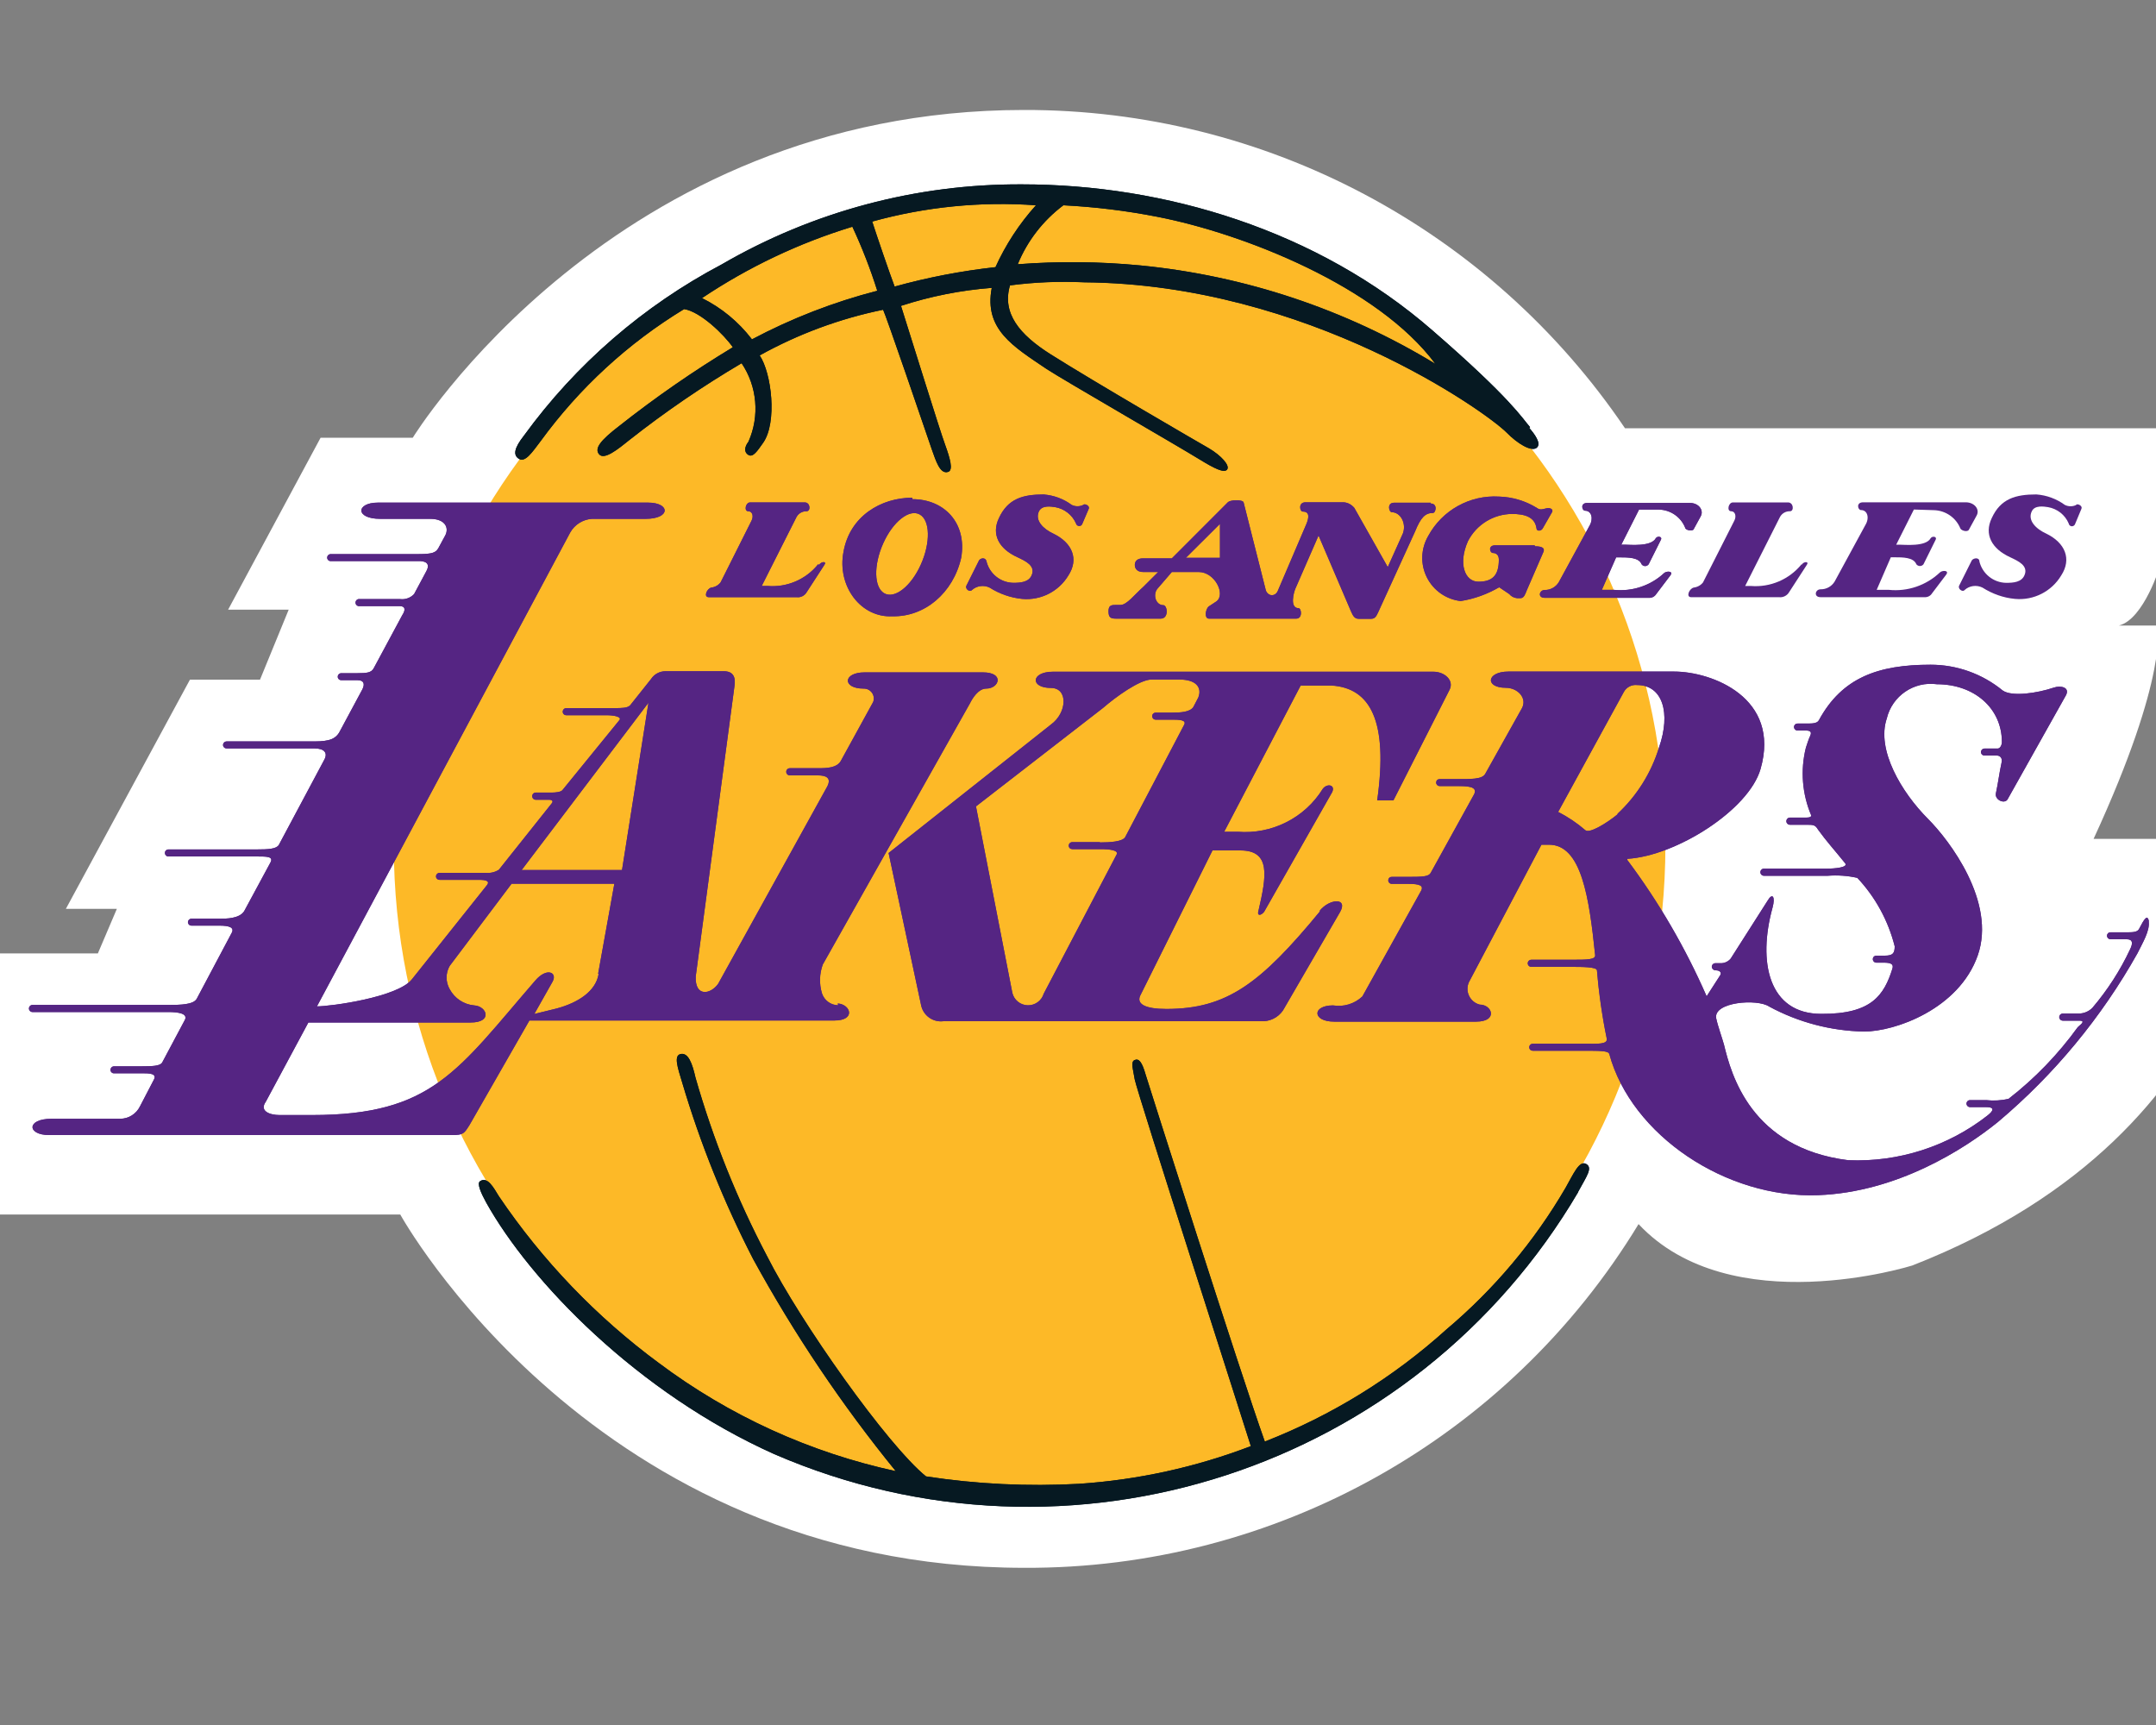 <?xml version="1.0" encoding="UTF-8"?>
<svg width="20px" height="16px" viewBox="0 0 20 16" version="1.1" xmlns="http://www.w3.org/2000/svg" xmlns:xlink="http://www.w3.org/1999/xlink">
    <rect x="0" y="0" width="20" height="16" fill="#808080" stroke="none"/>
    <!-- Generator: Sketch 60 (88103) - https://sketch.com -->
    <title>Los Angelas Lakers</title>
    <desc>Created with Sketch.</desc>
    <g id="Los-Angelas-Lakers" stroke="none" stroke-width="1" fill="none" fill-rule="evenodd">
        <g id="1232_NBA_Logo_Resizes_LA-Lakers_150x120" transform="translate(-1, 1)" fill-rule="nonzero">
            <path d="M4.829,3.06 C4.829,3.06 6.689,0.02 10.498,0.02 C12.732,0.015 14.821,1.122 16.074,2.972 L21.247,2.972 L21.04,4.242 C21.04,4.242 20.889,4.744 20.656,4.802 L21.012,4.802 C21.012,4.802 21.129,5.245 20.421,6.781 L21.928,6.781 C21.928,6.781 21.986,9.468 18.739,10.738 C18.739,10.738 17.056,11.268 16.2,10.354 C14.992,12.343 12.829,13.553 10.501,13.542 C6.516,13.542 4.713,10.265 4.713,10.265 L0.075,10.265 L0.814,8.936 L0.312,8.936 L0.904,7.843 L1.908,7.843 L2.084,7.43 L1.611,7.43 L2.762,5.304 L3.412,5.304 L3.678,4.655 L3.116,4.655 L3.974,3.06 L4.829,3.06 Z" id="Path" fill="#FFFFFF"></path>
            <path d="M10.548,12.831 C13.806,12.831 16.449,10.15 16.449,6.841 C16.449,3.532 13.812,0.851 10.548,0.851 C7.284,0.851 4.653,3.534 4.653,6.841 C4.653,10.149 7.295,12.831 10.548,12.831 Z" id="Path" fill="#FDB927"></path>
            <path d="M11.205,6.811 L10.947,6.811 C10.929,6.811 10.914,6.826 10.914,6.844 C10.914,6.853 10.918,6.861 10.924,6.867 C10.93,6.873 10.939,6.876 10.947,6.876 L11.208,6.876 C11.297,6.876 11.378,6.886 11.359,6.925 L10.682,8.217 C10.663,8.282 10.602,8.326 10.534,8.324 C10.466,8.323 10.407,8.275 10.391,8.209 L10.054,6.479 L11.232,5.566 C11.348,5.465 11.574,5.301 11.684,5.303 L11.942,5.303 C12.092,5.303 12.153,5.373 12.117,5.468 L12.071,5.556 C12.041,5.605 11.949,5.61 11.871,5.61 L11.72,5.61 C11.712,5.61 11.703,5.614 11.697,5.62 C11.691,5.626 11.688,5.635 11.689,5.643 C11.689,5.661 11.703,5.675 11.72,5.675 L11.871,5.675 C11.933,5.675 12.013,5.675 11.984,5.725 L11.437,6.766 C11.411,6.806 11.298,6.814 11.202,6.814 L11.205,6.811 Z M13.244,7.454 C12.692,8.123 12.38,8.358 11.82,8.358 C11.63,8.358 11.53,8.315 11.583,8.223 L12.248,6.888 L12.507,6.888 C12.79,6.888 12.749,7.126 12.674,7.448 C12.659,7.494 12.694,7.497 12.727,7.457 L13.358,6.347 C13.39,6.278 13.31,6.264 13.271,6.317 C13.103,6.587 12.798,6.74 12.481,6.715 L12.356,6.715 L13.066,5.358 L13.352,5.358 C13.712,5.381 13.88,5.687 13.776,6.424 L13.926,6.424 L14.448,5.396 C14.49,5.31 14.401,5.23 14.297,5.23 L10.768,5.23 C10.563,5.23 10.554,5.381 10.75,5.381 C10.91,5.381 10.901,5.61 10.75,5.72 L9.243,6.912 L9.544,8.321 C9.563,8.418 9.654,8.484 9.752,8.472 L12.694,8.472 C12.776,8.478 12.855,8.44 12.902,8.372 L13.432,7.457 C13.506,7.325 13.336,7.334 13.244,7.445 L13.244,7.454 Z" id="Shape" fill="#552583"></path>
            <path d="M6.77,7.07 L5.839,7.07 L7.016,5.518 L6.77,7.07 Z M6.553,8.035 C6.526,8.194 6.365,8.3 6.165,8.354 L5.957,8.405 L6.127,8.104 C6.172,8.019 6.073,7.97 5.966,8.095 C5.242,8.931 5.012,9.342 3.895,9.342 L3.594,9.342 C3.503,9.342 3.404,9.306 3.466,9.219 L3.861,8.484 L5.367,8.484 C5.572,8.484 5.518,8.333 5.399,8.325 C5.303,8.317 5.217,8.26 5.172,8.175 C5.133,8.108 5.133,8.026 5.172,7.959 L5.746,7.197 L6.699,7.197 L6.549,8.032 L6.553,8.035 Z M8.776,8.324 C8.707,8.323 8.647,8.279 8.625,8.214 C8.599,8.126 8.601,8.032 8.633,7.946 L9.998,5.524 C10.019,5.48 10.075,5.387 10.149,5.387 C10.269,5.387 10.322,5.236 10.117,5.236 L9.022,5.236 C8.817,5.236 8.814,5.387 9.011,5.387 C9.042,5.386 9.071,5.4 9.089,5.426 C9.107,5.451 9.111,5.483 9.1,5.512 L8.798,6.061 C8.761,6.121 8.676,6.125 8.589,6.125 L8.327,6.125 C8.309,6.125 8.294,6.14 8.294,6.158 C8.294,6.177 8.309,6.192 8.327,6.192 L8.589,6.192 C8.66,6.192 8.716,6.213 8.675,6.294 L7.662,8.125 C7.59,8.226 7.445,8.248 7.454,8.056 L7.813,5.366 C7.827,5.283 7.804,5.226 7.715,5.226 L7.174,5.226 C7.119,5.225 7.068,5.253 7.038,5.3 L6.846,5.542 C6.82,5.568 6.766,5.568 6.705,5.568 L6.253,5.568 C6.242,5.568 6.231,5.574 6.225,5.584 C6.219,5.595 6.219,5.607 6.225,5.618 C6.231,5.628 6.242,5.634 6.253,5.634 L6.63,5.634 C6.696,5.634 6.773,5.649 6.745,5.681 L6.217,6.329 C6.202,6.347 6.151,6.351 6.121,6.351 L5.97,6.351 C5.952,6.351 5.937,6.366 5.937,6.385 C5.937,6.403 5.952,6.418 5.97,6.418 L6.094,6.418 C6.131,6.418 6.131,6.437 6.116,6.454 L5.628,7.067 C5.592,7.09 5.549,7.1 5.506,7.096 L5.078,7.096 C5.06,7.096 5.045,7.111 5.045,7.129 C5.045,7.138 5.048,7.146 5.055,7.152 C5.061,7.158 5.069,7.161 5.078,7.161 L5.447,7.161 C5.505,7.161 5.547,7.171 5.518,7.209 L4.822,8.083 C4.691,8.25 4.068,8.334 3.94,8.334 L6.29,3.939 C6.331,3.866 6.406,3.818 6.49,3.812 L6.989,3.812 C7.224,3.812 7.218,3.662 7.013,3.662 L4.505,3.662 C4.302,3.662 4.293,3.812 4.528,3.812 L4.992,3.812 C5.125,3.812 5.167,3.891 5.132,3.963 L5.066,4.085 C5.043,4.124 5.013,4.139 4.885,4.139 L4.068,4.139 C4.05,4.139 4.035,4.154 4.035,4.172 C4.035,4.181 4.039,4.189 4.045,4.195 C4.051,4.201 4.06,4.205 4.068,4.204 L4.887,4.204 C4.932,4.204 4.998,4.216 4.956,4.296 L4.842,4.51 C4.809,4.545 4.761,4.562 4.713,4.557 L4.338,4.557 C4.325,4.554 4.311,4.559 4.304,4.571 C4.296,4.582 4.296,4.596 4.304,4.608 C4.311,4.619 4.325,4.624 4.338,4.622 L4.709,4.622 C4.762,4.622 4.763,4.658 4.732,4.706 L4.468,5.197 C4.445,5.239 4.403,5.244 4.317,5.244 L4.166,5.244 C4.148,5.244 4.133,5.259 4.133,5.277 C4.133,5.286 4.137,5.294 4.143,5.3 C4.149,5.306 4.158,5.309 4.166,5.309 L4.317,5.309 C4.373,5.309 4.388,5.34 4.362,5.393 L4.145,5.797 C4.112,5.847 4.068,5.877 3.918,5.877 L3.103,5.877 C3.084,5.877 3.069,5.892 3.069,5.91 C3.069,5.919 3.073,5.927 3.079,5.933 C3.086,5.939 3.094,5.942 3.103,5.942 L3.918,5.942 C4.01,5.942 4.044,5.984 4.007,6.05 L3.586,6.838 C3.562,6.874 3.493,6.879 3.375,6.879 L2.562,6.879 C2.553,6.879 2.545,6.882 2.539,6.889 C2.533,6.895 2.53,6.903 2.53,6.912 C2.53,6.929 2.544,6.944 2.562,6.944 L3.38,6.944 C3.478,6.944 3.538,6.944 3.509,6.999 L3.265,7.451 C3.22,7.522 3.094,7.521 3.045,7.521 L2.777,7.521 C2.759,7.521 2.744,7.536 2.744,7.554 C2.744,7.562 2.748,7.571 2.754,7.577 C2.76,7.583 2.768,7.586 2.777,7.585 L3.035,7.585 C3.127,7.585 3.175,7.602 3.151,7.65 L2.825,8.264 C2.795,8.318 2.675,8.321 2.571,8.321 L1.302,8.321 C1.284,8.321 1.269,8.336 1.269,8.354 C1.269,8.372 1.284,8.387 1.302,8.387 L2.562,8.387 C2.646,8.387 2.752,8.398 2.712,8.465 L2.504,8.856 C2.485,8.887 2.414,8.89 2.312,8.89 L2.058,8.89 C2.04,8.89 2.025,8.905 2.025,8.924 C2.025,8.932 2.029,8.941 2.035,8.946 C2.041,8.952 2.05,8.956 2.058,8.955 L2.316,8.955 C2.379,8.955 2.456,8.955 2.429,9.011 L2.299,9.261 C2.265,9.332 2.193,9.377 2.114,9.377 L1.478,9.377 C1.243,9.377 1.251,9.528 1.456,9.528 L5.193,9.528 C5.301,9.528 5.306,9.513 5.357,9.433 L5.911,8.465 L8.74,8.465 C8.943,8.465 8.89,8.315 8.771,8.307 L8.776,8.324 Z" id="Shape" fill="#552583"></path>
            <path d="M16.009,6.55 C15.906,6.635 15.745,6.733 15.707,6.701 C15.63,6.634 15.545,6.577 15.454,6.531 L16.065,5.416 C16.089,5.373 16.137,5.348 16.187,5.354 C16.423,5.354 16.502,5.612 16.39,5.932 C16.318,6.169 16.184,6.382 16.003,6.55 L16.009,6.55 Z M20.936,7.551 C20.921,7.474 20.892,7.521 20.843,7.617 C20.828,7.647 20.778,7.647 20.73,7.647 L20.579,7.647 C20.57,7.647 20.562,7.65 20.556,7.656 C20.549,7.662 20.546,7.67 20.546,7.679 C20.546,7.697 20.561,7.712 20.579,7.712 L20.73,7.712 C20.785,7.712 20.787,7.75 20.76,7.805 C20.668,8.001 20.55,8.183 20.41,8.348 C20.378,8.381 20.333,8.4 20.287,8.401 L20.136,8.401 C20.118,8.401 20.103,8.416 20.103,8.434 C20.103,8.452 20.118,8.467 20.136,8.467 L20.287,8.467 C20.361,8.467 20.287,8.512 20.273,8.529 C20.092,8.779 19.877,9.002 19.633,9.192 C19.565,9.207 19.495,9.212 19.426,9.204 L19.276,9.204 C19.267,9.203 19.259,9.207 19.252,9.213 C19.246,9.219 19.242,9.227 19.242,9.235 C19.242,9.254 19.257,9.269 19.276,9.269 L19.426,9.269 C19.538,9.269 19.453,9.333 19.437,9.347 C19.069,9.634 18.611,9.781 18.145,9.761 C17.241,9.648 17.059,8.964 16.993,8.69 C16.978,8.634 16.935,8.517 16.92,8.444 C16.893,8.294 17.3,8.261 17.412,8.336 C17.682,8.482 17.984,8.562 18.292,8.568 C18.581,8.568 19.172,8.358 19.346,7.863 C19.521,7.367 19.081,6.791 18.887,6.597 C18.638,6.348 18.405,5.954 18.503,5.664 C18.553,5.454 18.754,5.317 18.968,5.346 C19.313,5.346 19.571,5.568 19.571,5.883 C19.571,5.91 19.554,5.943 19.532,5.943 L19.41,5.943 C19.391,5.943 19.377,5.958 19.377,5.976 C19.377,5.985 19.38,5.993 19.386,5.999 C19.393,6.005 19.401,6.008 19.41,6.008 L19.524,6.008 C19.556,6.008 19.577,6.033 19.568,6.073 C19.545,6.177 19.538,6.25 19.515,6.357 C19.502,6.418 19.592,6.46 19.622,6.416 L20.165,5.449 C20.204,5.375 20.116,5.355 20.052,5.378 C19.901,5.429 19.663,5.465 19.577,5.404 C19.388,5.249 19.152,5.165 18.908,5.165 C18.426,5.165 18.088,5.283 17.873,5.681 C17.856,5.711 17.808,5.711 17.767,5.711 L17.675,5.711 C17.667,5.711 17.658,5.714 17.652,5.72 C17.646,5.726 17.642,5.734 17.642,5.743 C17.642,5.761 17.657,5.776 17.675,5.776 L17.754,5.776 C17.787,5.776 17.811,5.785 17.793,5.824 C17.775,5.863 17.766,5.896 17.752,5.935 C17.7,6.144 17.718,6.364 17.802,6.562 C17.802,6.577 17.788,6.583 17.755,6.583 L17.605,6.583 C17.586,6.583 17.571,6.598 17.571,6.617 C17.571,6.635 17.586,6.65 17.605,6.65 L17.755,6.65 C17.822,6.65 17.838,6.65 17.865,6.695 C17.942,6.802 18.016,6.882 18.117,7.007 C18.148,7.046 18.017,7.057 17.947,7.057 L17.363,7.057 C17.345,7.057 17.33,7.071 17.33,7.09 C17.33,7.108 17.345,7.123 17.363,7.123 L17.954,7.123 C18.046,7.116 18.139,7.122 18.23,7.142 C18.397,7.321 18.516,7.539 18.576,7.777 C18.576,7.839 18.561,7.864 18.485,7.864 L18.406,7.864 C18.398,7.864 18.389,7.867 18.383,7.873 C18.377,7.879 18.373,7.887 18.373,7.896 C18.373,7.914 18.388,7.929 18.406,7.929 L18.475,7.929 C18.536,7.929 18.569,7.94 18.555,7.983 C18.478,8.229 18.364,8.407 17.895,8.404 C17.404,8.404 17.305,7.92 17.443,7.418 C17.47,7.319 17.443,7.275 17.397,7.355 L17.055,7.891 C17.032,7.919 16.997,7.935 16.961,7.934 L16.913,7.934 C16.895,7.934 16.88,7.948 16.88,7.967 C16.881,7.985 16.896,8 16.914,8 C16.957,8 16.973,8.022 16.957,8.047 L16.832,8.241 C16.636,7.793 16.389,7.368 16.096,6.977 L16.096,6.966 C16.548,6.939 17.222,6.514 17.332,6.133 C17.522,5.471 16.88,5.229 16.53,5.229 L14.993,5.229 C14.788,5.229 14.773,5.379 14.969,5.379 C15.076,5.379 15.168,5.471 15.12,5.566 L14.778,6.178 C14.749,6.229 14.644,6.226 14.506,6.226 L14.356,6.226 C14.347,6.226 14.339,6.229 14.332,6.235 C14.326,6.241 14.323,6.249 14.323,6.258 C14.323,6.276 14.337,6.291 14.356,6.291 L14.506,6.291 C14.604,6.291 14.711,6.291 14.675,6.366 L14.271,7.097 C14.252,7.13 14.199,7.133 14.062,7.133 L13.911,7.133 C13.903,7.133 13.894,7.136 13.888,7.142 C13.882,7.148 13.878,7.156 13.878,7.165 C13.878,7.183 13.893,7.198 13.911,7.198 L14.062,7.198 C14.17,7.198 14.213,7.213 14.179,7.269 L13.638,8.242 C13.565,8.311 13.465,8.342 13.366,8.325 C13.17,8.325 13.173,8.476 13.376,8.476 L14.693,8.476 C14.898,8.476 14.844,8.318 14.726,8.318 C14.683,8.307 14.647,8.277 14.628,8.236 C14.608,8.196 14.608,8.149 14.627,8.108 L15.299,6.835 L15.37,6.835 C15.671,6.835 15.742,7.326 15.798,7.861 C15.798,7.9 15.728,7.902 15.581,7.902 L15.206,7.902 C15.187,7.902 15.172,7.917 15.172,7.935 C15.172,7.953 15.187,7.968 15.206,7.968 L15.576,7.968 C15.674,7.968 15.811,7.968 15.814,8 C15.832,8.212 15.862,8.423 15.905,8.631 C15.918,8.69 15.814,8.681 15.701,8.681 L15.219,8.681 C15.201,8.681 15.186,8.696 15.186,8.714 C15.186,8.723 15.19,8.731 15.196,8.737 C15.202,8.743 15.211,8.746 15.219,8.746 L15.694,8.746 C15.845,8.746 15.92,8.746 15.929,8.776 C16.134,9.529 17.012,10.118 17.867,10.085 C18.599,10.058 19.223,9.659 19.535,9.406 C20.056,8.967 20.494,8.437 20.828,7.843 C20.874,7.748 20.948,7.628 20.932,7.542 L20.936,7.551 Z" id="Shape" fill="#552583"></path>
            <path d="M8.589,4.234 C8.476,4.375 8.299,4.45 8.119,4.435 L8.066,4.435 L8.39,3.793 C8.409,3.76 8.444,3.741 8.482,3.742 C8.523,3.742 8.518,3.66 8.465,3.66 L7.959,3.66 C7.915,3.66 7.9,3.742 7.941,3.742 C7.982,3.742 7.992,3.79 7.971,3.83 L7.685,4.402 C7.664,4.429 7.632,4.446 7.598,4.45 C7.555,4.462 7.525,4.539 7.575,4.539 L8.39,4.539 C8.428,4.544 8.465,4.525 8.484,4.492 L8.648,4.239 C8.672,4.207 8.622,4.204 8.598,4.239 L8.589,4.234 Z" id="Path" fill="#552583"></path>
            <path d="M11.05,3.683 C11.016,3.7 10.975,3.7 10.941,3.683 C10.866,3.627 10.776,3.594 10.682,3.586 C10.489,3.586 10.351,3.624 10.266,3.806 C10.195,3.957 10.266,4.09 10.438,4.168 C10.512,4.203 10.608,4.246 10.571,4.335 C10.543,4.4 10.468,4.406 10.4,4.406 C10.282,4.404 10.181,4.323 10.152,4.209 C10.144,4.166 10.096,4.175 10.082,4.198 L9.966,4.43 C9.948,4.46 9.995,4.495 10.015,4.474 C10.06,4.433 10.125,4.423 10.18,4.45 C10.271,4.508 10.374,4.544 10.482,4.555 C10.655,4.571 10.822,4.486 10.911,4.337 C11.009,4.186 10.949,4.035 10.771,3.949 C10.678,3.906 10.598,3.827 10.638,3.742 C10.667,3.684 10.75,3.698 10.789,3.704 C10.874,3.719 10.947,3.775 10.982,3.855 C10.984,3.867 10.994,3.876 11.007,3.878 C11.019,3.88 11.031,3.875 11.038,3.864 L11.099,3.72 C11.113,3.693 11.068,3.671 11.053,3.68 L11.05,3.683 Z" id="Path" fill="#552583"></path>
            <path d="M16.706,3.918 L16.777,3.788 C16.807,3.731 16.758,3.665 16.676,3.665 L15.724,3.665 C15.656,3.665 15.676,3.737 15.704,3.737 C15.765,3.737 15.783,3.811 15.747,3.874 L15.46,4.4 C15.432,4.446 15.383,4.473 15.329,4.472 C15.279,4.472 15.261,4.545 15.329,4.545 L16.294,4.545 C16.322,4.547 16.349,4.534 16.364,4.51 L16.495,4.337 C16.527,4.295 16.458,4.295 16.437,4.316 C16.312,4.432 16.142,4.488 15.973,4.471 L15.86,4.471 L15.992,4.169 L16.019,4.169 C16.105,4.169 16.203,4.169 16.229,4.234 C16.236,4.244 16.248,4.25 16.261,4.25 C16.274,4.25 16.286,4.244 16.294,4.234 L16.407,4.008 C16.425,3.975 16.373,3.969 16.36,3.993 C16.316,4.073 16.12,4.052 16.069,4.052 L16.04,4.052 L16.205,3.726 L16.388,3.726 C16.496,3.728 16.593,3.795 16.633,3.895 C16.633,3.916 16.702,3.933 16.714,3.906 L16.706,3.918 Z" id="Path" fill="#552583"></path>
            <path d="M12.001,4.174 L12.317,3.859 L12.317,4.174 L12.001,4.174 Z M14.271,3.663 L13.932,3.663 C13.863,3.663 13.884,3.751 13.911,3.751 C13.95,3.751 13.986,3.776 14.007,3.816 C14.027,3.856 14.03,3.906 14.014,3.948 L13.874,4.26 L13.563,3.71 C13.533,3.675 13.493,3.657 13.452,3.659 L13.11,3.659 C13.042,3.659 13.057,3.745 13.085,3.745 C13.156,3.745 13.138,3.811 13.12,3.857 L12.855,4.478 C12.845,4.504 12.823,4.52 12.799,4.52 C12.775,4.52 12.754,4.504 12.743,4.478 L12.537,3.663 C12.537,3.632 12.409,3.632 12.386,3.663 L11.871,4.179 L11.603,4.179 C11.548,4.179 11.527,4.207 11.527,4.24 C11.527,4.273 11.548,4.305 11.604,4.305 L11.744,4.305 L11.604,4.445 C11.526,4.514 11.454,4.611 11.395,4.611 L11.362,4.611 C11.312,4.611 11.283,4.611 11.283,4.67 C11.283,4.728 11.304,4.738 11.353,4.738 L11.767,4.738 C11.845,4.738 11.83,4.613 11.791,4.613 C11.76,4.614 11.731,4.59 11.72,4.554 C11.709,4.518 11.718,4.478 11.743,4.454 L11.871,4.305 L12.12,4.305 C12.27,4.305 12.373,4.514 12.284,4.578 L12.215,4.624 C12.183,4.646 12.169,4.738 12.215,4.738 L13.025,4.738 C13.085,4.738 13.073,4.641 13.046,4.641 C12.962,4.641 13.001,4.494 13.018,4.457 L13.232,3.967 L13.533,4.672 C13.553,4.717 13.569,4.739 13.604,4.739 L13.72,4.739 C13.756,4.739 13.768,4.714 13.785,4.679 L14.127,3.93 C14.181,3.796 14.223,3.758 14.292,3.758 C14.32,3.758 14.339,3.67 14.271,3.67 L14.271,3.663 Z" id="Shape" fill="#552583"></path>
            <path d="M9.543,4.235 C9.452,4.438 9.3,4.557 9.204,4.503 C9.107,4.449 9.103,4.242 9.193,4.04 C9.284,3.837 9.436,3.718 9.532,3.772 C9.629,3.826 9.633,4.033 9.543,4.235 L9.543,4.235 Z M9.462,3.616 C9.177,3.616 8.881,3.785 8.824,4.122 C8.796,4.272 8.831,4.427 8.92,4.543 C9.008,4.66 9.14,4.723 9.276,4.716 C9.577,4.725 9.843,4.499 9.917,4.173 C9.972,3.849 9.757,3.63 9.465,3.63 L9.462,3.616 Z" id="Shape" fill="#552583"></path>
            <path d="M15.236,4.058 L14.87,4.058 C14.8,4.058 14.821,4.129 14.848,4.129 C14.876,4.129 14.904,4.144 14.904,4.191 C14.904,4.341 14.841,4.395 14.714,4.395 C14.588,4.395 14.525,4.227 14.618,4.019 C14.697,3.865 14.854,3.768 15.026,3.767 C15.141,3.767 15.239,3.793 15.254,3.901 C15.254,3.928 15.296,3.928 15.311,3.901 L15.397,3.751 C15.408,3.734 15.397,3.714 15.365,3.713 C15.334,3.711 15.293,3.74 15.26,3.713 C15.153,3.646 15.031,3.609 14.906,3.606 C14.634,3.59 14.378,3.733 14.249,3.972 C14.18,4.089 14.175,4.233 14.236,4.355 C14.297,4.477 14.415,4.559 14.55,4.575 C14.676,4.555 14.797,4.511 14.907,4.447 L15.001,4.51 C15.018,4.531 15.044,4.545 15.072,4.548 L15.106,4.548 C15.139,4.548 15.151,4.504 15.163,4.475 L15.314,4.127 C15.332,4.093 15.322,4.067 15.24,4.067 L15.236,4.058 Z" id="Path" fill="#552583"></path>
            <path d="M20.261,3.683 C20.228,3.7 20.188,3.7 20.154,3.683 C20.077,3.627 19.986,3.593 19.89,3.586 C19.699,3.586 19.559,3.624 19.476,3.806 C19.404,3.957 19.476,4.09 19.646,4.168 C19.72,4.203 19.818,4.246 19.78,4.335 C19.753,4.4 19.678,4.406 19.61,4.406 C19.492,4.404 19.391,4.323 19.362,4.209 C19.362,4.166 19.306,4.175 19.291,4.198 L19.175,4.43 C19.157,4.46 19.205,4.495 19.223,4.474 C19.268,4.432 19.335,4.423 19.39,4.45 C19.481,4.508 19.584,4.545 19.692,4.555 C19.865,4.571 20.032,4.486 20.121,4.337 C20.219,4.186 20.159,4.035 19.981,3.949 C19.887,3.906 19.806,3.827 19.848,3.742 C19.875,3.684 19.96,3.698 19.999,3.704 C20.084,3.719 20.156,3.775 20.19,3.855 C20.192,3.868 20.202,3.879 20.215,3.881 C20.229,3.883 20.242,3.876 20.248,3.864 L20.308,3.72 C20.321,3.693 20.278,3.671 20.261,3.68 L20.261,3.683 Z" id="Path" fill="#552583"></path>
            <path d="M17.712,4.234 C17.597,4.375 17.421,4.45 17.24,4.435 L17.189,4.435 L17.513,3.793 C17.532,3.76 17.567,3.741 17.605,3.742 C17.644,3.742 17.639,3.66 17.586,3.66 L17.076,3.66 C17.032,3.66 17.017,3.742 17.058,3.742 C17.098,3.742 17.109,3.79 17.088,3.83 L16.798,4.402 C16.777,4.429 16.745,4.446 16.711,4.45 C16.667,4.462 16.639,4.539 16.687,4.539 L17.502,4.539 C17.54,4.544 17.578,4.525 17.597,4.492 L17.761,4.239 C17.784,4.207 17.734,4.204 17.712,4.239 L17.712,4.234 Z" id="Path" fill="#552583"></path>
            <path d="M18.94,3.732 C19.048,3.735 19.144,3.801 19.185,3.901 C19.193,3.922 19.253,3.939 19.265,3.912 L19.336,3.782 C19.368,3.725 19.316,3.659 19.235,3.659 L18.283,3.659 C18.215,3.659 18.234,3.731 18.263,3.731 C18.325,3.731 18.343,3.805 18.305,3.868 L18.019,4.394 C17.991,4.44 17.941,4.467 17.888,4.466 C17.838,4.466 17.822,4.539 17.888,4.539 L18.852,4.539 C18.88,4.541 18.907,4.528 18.922,4.504 L19.053,4.331 C19.086,4.288 19.016,4.288 18.995,4.31 C18.868,4.43 18.695,4.489 18.521,4.471 L18.409,4.471 L18.54,4.169 L18.569,4.169 C18.653,4.169 18.751,4.169 18.777,4.234 C18.785,4.244 18.797,4.25 18.81,4.25 C18.823,4.25 18.835,4.244 18.843,4.234 L18.955,4.008 C18.973,3.975 18.923,3.969 18.909,3.993 C18.864,4.073 18.668,4.052 18.617,4.052 L18.59,4.052 L18.754,3.726 L18.94,3.732 Z" id="Path" fill="#552583"></path>
            <g id="Group" transform="translate(1.205, 3.466)" fill="#552583">
                <path d="M9.999,3.345 L9.742,3.345 C9.723,3.345 9.709,3.36 9.709,3.378 C9.709,3.387 9.712,3.395 9.718,3.401 C9.725,3.407 9.733,3.41 9.742,3.41 L10.002,3.41 C10.091,3.41 10.173,3.421 10.153,3.46 L9.477,4.751 C9.457,4.816 9.396,4.86 9.328,4.859 C9.26,4.857 9.202,4.81 9.186,4.744 L8.848,3.014 L10.027,2.101 C10.143,2 10.369,1.835 10.479,1.837 L10.736,1.837 C10.887,1.837 10.947,1.908 10.911,2.003 L10.866,2.09 C10.836,2.14 10.744,2.144 10.665,2.144 L10.515,2.144 C10.506,2.144 10.498,2.148 10.492,2.154 C10.486,2.16 10.483,2.169 10.483,2.177 C10.483,2.195 10.497,2.209 10.515,2.209 L10.665,2.209 C10.727,2.209 10.807,2.209 10.778,2.259 L10.232,3.3 C10.206,3.341 10.093,3.348 9.996,3.348 L9.999,3.345 Z M12.038,3.989 C11.487,4.658 11.175,4.893 10.614,4.893 C10.424,4.893 10.325,4.849 10.378,4.757 L11.042,3.422 L11.301,3.422 C11.585,3.422 11.544,3.66 11.469,3.983 C11.454,4.028 11.488,4.031 11.521,3.992 L12.153,2.881 C12.184,2.812 12.105,2.798 12.065,2.851 C11.898,3.121 11.593,3.275 11.276,3.249 L11.151,3.249 L11.86,1.893 L12.147,1.893 C12.507,1.915 12.674,2.221 12.57,2.958 L12.721,2.958 L13.242,1.93 C13.284,1.844 13.195,1.765 13.092,1.765 L9.562,1.765 C9.358,1.765 9.348,1.915 9.544,1.915 C9.704,1.915 9.695,2.144 9.544,2.254 L8.038,3.446 L8.339,4.855 C8.357,4.953 8.449,5.019 8.547,5.006 L11.488,5.006 C11.57,5.012 11.65,4.974 11.696,4.906 L12.227,3.992 C12.3,3.859 12.13,3.868 12.038,3.98 L12.038,3.989 Z" id="Shape"></path>
                <path d="M5.565,3.604 L4.634,3.604 L5.81,2.052 L5.565,3.604 Z M5.348,4.569 C5.321,4.728 5.159,4.834 4.959,4.888 L4.751,4.939 L4.921,4.638 C4.967,4.554 4.867,4.504 4.76,4.629 C4.037,5.465 3.806,5.877 2.69,5.877 L2.388,5.877 C2.298,5.877 2.198,5.841 2.26,5.753 L2.655,5.018 L4.162,5.018 C4.367,5.018 4.313,4.867 4.194,4.86 C4.097,4.851 4.012,4.794 3.966,4.709 C3.928,4.642 3.928,4.56 3.966,4.493 L4.54,3.731 L5.494,3.731 L5.343,4.566 L5.348,4.569 Z M7.57,4.858 C7.502,4.858 7.441,4.813 7.42,4.748 C7.393,4.66 7.396,4.566 7.427,4.48 L8.792,2.058 C8.814,2.015 8.869,1.921 8.943,1.921 C9.064,1.921 9.116,1.771 8.912,1.771 L7.816,1.771 C7.611,1.771 7.608,1.921 7.805,1.921 C7.836,1.92 7.866,1.935 7.884,1.96 C7.901,1.985 7.906,2.017 7.894,2.046 L7.593,2.595 C7.555,2.655 7.471,2.66 7.384,2.66 L7.121,2.66 C7.103,2.66 7.088,2.674 7.088,2.693 C7.088,2.711 7.103,2.726 7.121,2.726 L7.384,2.726 C7.454,2.726 7.51,2.747 7.469,2.828 L6.457,4.659 C6.385,4.76 6.24,4.783 6.249,4.59 L6.608,1.9 C6.621,1.817 6.598,1.76 6.51,1.76 L5.969,1.76 C5.914,1.76 5.863,1.788 5.833,1.834 L5.64,2.076 C5.615,2.102 5.56,2.102 5.5,2.102 L5.048,2.102 C5.036,2.102 5.025,2.108 5.019,2.119 C5.013,2.129 5.013,2.142 5.019,2.152 C5.025,2.162 5.036,2.168 5.048,2.168 L5.425,2.168 C5.491,2.168 5.568,2.183 5.539,2.215 L5.012,2.863 C4.997,2.881 4.945,2.886 4.915,2.886 L4.765,2.886 C4.746,2.886 4.732,2.9 4.732,2.919 C4.732,2.937 4.746,2.952 4.765,2.952 L4.888,2.952 C4.926,2.952 4.926,2.972 4.911,2.988 L4.423,3.601 C4.386,3.625 4.343,3.635 4.301,3.63 L3.873,3.63 C3.854,3.63 3.839,3.645 3.839,3.663 C3.839,3.672 3.843,3.68 3.849,3.686 C3.856,3.692 3.864,3.695 3.873,3.695 L4.242,3.695 C4.299,3.695 4.341,3.705 4.313,3.743 L3.616,4.617 C3.485,4.784 2.863,4.869 2.735,4.869 L5.084,0.473 C5.126,0.4 5.201,0.353 5.285,0.347 L5.783,0.347 C6.018,0.347 6.012,0.196 5.807,0.196 L3.3,0.196 C3.097,0.196 3.088,0.347 3.323,0.347 L3.787,0.347 C3.919,0.347 3.962,0.425 3.927,0.497 L3.861,0.619 C3.838,0.658 3.808,0.674 3.68,0.674 L2.863,0.674 C2.845,0.674 2.83,0.688 2.83,0.707 C2.83,0.715 2.833,0.724 2.84,0.73 C2.846,0.736 2.854,0.739 2.863,0.738 L3.681,0.738 C3.726,0.738 3.793,0.75 3.751,0.83 L3.636,1.044 C3.603,1.079 3.556,1.097 3.508,1.091 L3.133,1.091 C3.12,1.088 3.106,1.094 3.098,1.105 C3.091,1.116 3.091,1.131 3.098,1.142 C3.106,1.153 3.12,1.159 3.133,1.156 L3.503,1.156 C3.556,1.156 3.558,1.192 3.526,1.24 L3.262,1.731 C3.24,1.774 3.198,1.778 3.112,1.778 L2.961,1.778 C2.943,1.778 2.928,1.793 2.928,1.811 C2.928,1.82 2.931,1.828 2.938,1.834 C2.944,1.84 2.952,1.843 2.961,1.843 L3.112,1.843 C3.167,1.843 3.182,1.875 3.157,1.927 L2.94,2.331 C2.907,2.381 2.863,2.411 2.712,2.411 L1.897,2.411 C1.879,2.411 1.864,2.426 1.864,2.444 C1.864,2.453 1.868,2.461 1.874,2.467 C1.88,2.473 1.888,2.476 1.897,2.476 L2.712,2.476 C2.804,2.476 2.839,2.518 2.801,2.584 L2.381,3.372 C2.357,3.408 2.287,3.413 2.17,3.413 L1.356,3.413 C1.348,3.413 1.339,3.417 1.333,3.423 C1.327,3.429 1.324,3.438 1.325,3.446 C1.325,3.464 1.339,3.478 1.356,3.478 L2.174,3.478 C2.272,3.478 2.333,3.478 2.304,3.534 L2.06,3.986 C2.015,4.056 1.888,4.055 1.84,4.055 L1.572,4.055 C1.553,4.055 1.538,4.07 1.538,4.088 C1.538,4.097 1.542,4.105 1.548,4.111 C1.555,4.117 1.563,4.12 1.572,4.12 L1.829,4.12 C1.921,4.12 1.969,4.136 1.945,4.185 L1.62,4.798 C1.59,4.852 1.469,4.855 1.365,4.855 L0.096,4.855 C0.078,4.855 0.063,4.87 0.063,4.888 C0.063,4.907 0.078,4.921 0.096,4.921 L1.356,4.921 C1.441,4.921 1.546,4.932 1.507,5 L1.299,5.39 C1.279,5.422 1.208,5.425 1.106,5.425 L0.853,5.425 C0.835,5.425 0.82,5.439 0.82,5.458 C0.82,5.466 0.823,5.475 0.83,5.481 C0.836,5.487 0.844,5.49 0.853,5.489 L1.111,5.489 C1.174,5.489 1.251,5.489 1.224,5.545 L1.094,5.795 C1.059,5.866 0.988,5.911 0.909,5.911 L0.273,5.911 C0.038,5.911 0.045,6.062 0.25,6.062 L3.987,6.062 C4.096,6.062 4.1,6.047 4.151,5.967 L4.706,5 L7.534,5 C7.738,5 7.685,4.849 7.566,4.842 L7.57,4.858 Z" id="Shape"></path>
                <path d="M14.803,3.085 C14.701,3.169 14.54,3.267 14.502,3.235 C14.425,3.169 14.34,3.111 14.249,3.065 L14.859,1.95 C14.884,1.907 14.932,1.883 14.981,1.888 C15.218,1.888 15.296,2.146 15.185,2.467 C15.112,2.703 14.979,2.916 14.797,3.085 L14.803,3.085 Z M19.731,4.085 C19.716,4.008 19.687,4.055 19.637,4.151 C19.622,4.182 19.572,4.182 19.524,4.182 L19.374,4.182 C19.365,4.181 19.356,4.184 19.35,4.19 C19.344,4.196 19.34,4.204 19.34,4.213 C19.34,4.231 19.355,4.246 19.374,4.246 L19.524,4.246 C19.58,4.246 19.582,4.284 19.554,4.34 C19.463,4.535 19.345,4.718 19.205,4.882 C19.172,4.915 19.128,4.934 19.081,4.935 L18.931,4.935 C18.912,4.935 18.897,4.95 18.897,4.968 C18.897,4.986 18.912,5.001 18.931,5.001 L19.081,5.001 C19.155,5.001 19.081,5.046 19.068,5.063 C18.887,5.313 18.671,5.537 18.427,5.726 C18.36,5.742 18.29,5.746 18.221,5.738 L18.07,5.738 C18.061,5.738 18.053,5.741 18.047,5.747 C18.041,5.753 18.037,5.761 18.037,5.77 C18.037,5.788 18.052,5.803 18.07,5.803 L18.221,5.803 C18.332,5.803 18.248,5.868 18.231,5.881 C17.864,6.168 17.406,6.315 16.94,6.296 C16.036,6.183 15.854,5.498 15.787,5.224 C15.772,5.168 15.73,5.051 15.715,4.979 C15.688,4.828 16.095,4.795 16.206,4.87 C16.477,5.017 16.779,5.096 17.086,5.102 C17.375,5.102 17.966,4.893 18.141,4.397 C18.316,3.901 17.876,3.326 17.681,3.131 C17.433,2.883 17.199,2.488 17.297,2.198 C17.348,1.989 17.549,1.851 17.763,1.881 C18.108,1.881 18.365,2.102 18.365,2.417 C18.365,2.444 18.349,2.477 18.326,2.477 L18.204,2.477 C18.186,2.477 18.171,2.492 18.171,2.51 C18.171,2.519 18.175,2.527 18.181,2.533 C18.187,2.539 18.196,2.542 18.204,2.542 L18.319,2.542 C18.35,2.542 18.372,2.568 18.362,2.607 C18.34,2.711 18.332,2.785 18.31,2.892 C18.296,2.952 18.387,2.994 18.417,2.95 L18.959,1.983 C18.998,1.909 18.911,1.89 18.846,1.912 C18.695,1.963 18.457,2 18.372,1.938 C18.183,1.784 17.946,1.699 17.702,1.7 C17.22,1.7 16.883,1.817 16.667,2.215 C16.651,2.245 16.602,2.245 16.562,2.245 L16.47,2.245 C16.461,2.245 16.453,2.248 16.447,2.254 C16.44,2.26 16.437,2.268 16.437,2.277 C16.437,2.295 16.452,2.31 16.47,2.31 L16.548,2.31 C16.581,2.31 16.605,2.319 16.587,2.358 C16.569,2.397 16.56,2.431 16.547,2.47 C16.495,2.679 16.512,2.899 16.596,3.097 C16.596,3.112 16.583,3.118 16.55,3.118 L16.399,3.118 C16.381,3.118 16.366,3.133 16.366,3.151 C16.366,3.169 16.381,3.184 16.399,3.184 L16.55,3.184 C16.616,3.184 16.633,3.184 16.66,3.229 C16.737,3.336 16.81,3.416 16.911,3.541 C16.943,3.58 16.812,3.591 16.741,3.591 L16.158,3.591 C16.14,3.591 16.125,3.606 16.125,3.624 C16.125,3.642 16.14,3.657 16.158,3.657 L16.749,3.657 C16.841,3.65 16.934,3.656 17.024,3.677 C17.192,3.855 17.311,4.074 17.371,4.311 C17.371,4.373 17.356,4.398 17.279,4.398 L17.201,4.398 C17.192,4.398 17.184,4.401 17.177,4.407 C17.171,4.413 17.168,4.421 17.168,4.43 C17.168,4.448 17.182,4.463 17.201,4.463 L17.27,4.463 C17.33,4.463 17.363,4.474 17.35,4.518 C17.273,4.763 17.158,4.941 16.69,4.938 C16.199,4.938 16.099,4.454 16.238,3.952 C16.265,3.853 16.238,3.809 16.191,3.889 L15.849,4.426 C15.826,4.453 15.792,4.469 15.756,4.468 L15.707,4.468 C15.689,4.468 15.674,4.483 15.674,4.501 C15.675,4.52 15.69,4.534 15.709,4.534 C15.751,4.534 15.768,4.557 15.751,4.581 L15.626,4.775 C15.43,4.327 15.184,3.903 14.891,3.511 L14.891,3.5 C15.343,3.473 16.016,3.048 16.126,2.667 C16.316,2.006 15.674,1.763 15.325,1.763 L13.788,1.763 C13.583,1.763 13.568,1.914 13.764,1.914 C13.871,1.914 13.962,2.006 13.914,2.101 L13.572,2.712 C13.544,2.764 13.438,2.761 13.301,2.761 L13.15,2.761 C13.142,2.76 13.133,2.763 13.127,2.769 C13.121,2.775 13.117,2.784 13.117,2.792 C13.117,2.811 13.132,2.825 13.15,2.825 L13.301,2.825 C13.399,2.825 13.506,2.825 13.47,2.901 L13.066,3.632 C13.046,3.665 12.994,3.668 12.856,3.668 L12.706,3.668 C12.697,3.667 12.689,3.67 12.682,3.676 C12.676,3.682 12.673,3.691 12.673,3.699 C12.673,3.718 12.687,3.732 12.706,3.732 L12.856,3.732 C12.965,3.732 13.007,3.748 12.974,3.803 L12.433,4.777 C12.36,4.845 12.259,4.876 12.16,4.86 C11.964,4.86 11.967,5.01 12.171,5.01 L13.488,5.01 C13.693,5.01 13.638,4.852 13.521,4.852 C13.478,4.841 13.441,4.811 13.422,4.771 C13.403,4.73 13.403,4.683 13.422,4.643 L14.094,3.369 L14.164,3.369 C14.466,3.369 14.537,3.861 14.592,4.395 C14.592,4.435 14.523,4.436 14.375,4.436 L14,4.436 C13.982,4.436 13.967,4.451 13.967,4.469 C13.967,4.488 13.982,4.502 14,4.502 L14.371,4.502 C14.469,4.502 14.606,4.502 14.609,4.534 C14.626,4.746 14.656,4.957 14.699,5.165 C14.713,5.224 14.609,5.215 14.496,5.215 L14.014,5.215 C13.995,5.215 13.981,5.23 13.981,5.248 C13.981,5.257 13.984,5.265 13.99,5.271 C13.997,5.277 14.005,5.28 14.014,5.28 L14.488,5.28 C14.639,5.28 14.714,5.28 14.723,5.31 C14.928,6.064 15.807,6.653 16.661,6.62 C17.394,6.592 18.017,6.193 18.329,5.94 C18.851,5.501 19.289,4.972 19.622,4.377 C19.669,4.282 19.743,4.162 19.726,4.076 L19.731,4.085 Z" id="Shape"></path>
                <path d="M7.384,0.768 C7.27,0.91 7.094,0.985 6.913,0.969 L6.861,0.969 L7.185,0.327 C7.204,0.295 7.239,0.275 7.277,0.276 C7.317,0.276 7.313,0.194 7.26,0.194 L6.754,0.194 C6.71,0.194 6.695,0.276 6.736,0.276 C6.776,0.276 6.787,0.324 6.766,0.365 L6.479,0.936 C6.458,0.963 6.427,0.981 6.392,0.984 C6.35,0.996 6.32,1.073 6.369,1.073 L7.185,1.073 C7.222,1.078 7.259,1.059 7.278,1.026 L7.442,0.773 C7.466,0.741 7.417,0.738 7.393,0.773 L7.384,0.768 Z" id="Path"></path>
                <path d="M9.844,0.217 C9.81,0.234 9.77,0.234 9.736,0.217 C9.66,0.161 9.57,0.128 9.477,0.121 C9.284,0.121 9.145,0.158 9.061,0.341 C8.99,0.491 9.061,0.624 9.232,0.702 C9.306,0.737 9.403,0.781 9.365,0.869 C9.338,0.934 9.263,0.94 9.195,0.94 C9.077,0.938 8.975,0.857 8.946,0.743 C8.939,0.701 8.89,0.71 8.877,0.732 L8.761,0.964 C8.743,0.995 8.789,1.029 8.809,1.008 C8.854,0.967 8.92,0.958 8.975,0.984 C9.066,1.042 9.169,1.078 9.276,1.089 C9.449,1.105 9.616,1.02 9.706,0.871 C9.804,0.72 9.743,0.57 9.565,0.484 C9.472,0.44 9.392,0.362 9.433,0.276 C9.462,0.218 9.544,0.232 9.584,0.238 C9.669,0.253 9.741,0.31 9.776,0.389 C9.779,0.401 9.789,0.411 9.801,0.413 C9.814,0.415 9.826,0.409 9.832,0.398 L9.894,0.255 C9.908,0.228 9.862,0.205 9.847,0.214 L9.844,0.217 Z" id="Path"></path>
                <path d="M15.501,0.452 L15.572,0.322 C15.602,0.265 15.552,0.199 15.471,0.199 L14.518,0.199 C14.451,0.199 14.47,0.271 14.499,0.271 C14.559,0.271 14.577,0.345 14.541,0.408 L14.255,0.934 C14.227,0.98 14.177,1.007 14.124,1.007 C14.074,1.007 14.056,1.079 14.124,1.079 L15.088,1.079 C15.116,1.082 15.144,1.068 15.159,1.044 L15.29,0.871 C15.322,0.829 15.252,0.829 15.231,0.85 C15.106,0.966 14.937,1.023 14.767,1.005 L14.654,1.005 L14.787,0.704 L14.814,0.704 C14.9,0.704 14.998,0.704 15.023,0.768 C15.031,0.779 15.043,0.785 15.056,0.785 C15.068,0.785 15.08,0.779 15.088,0.768 L15.201,0.542 C15.219,0.509 15.168,0.503 15.154,0.527 C15.111,0.607 14.915,0.586 14.864,0.586 L14.835,0.586 L14.999,0.261 L15.183,0.261 C15.291,0.263 15.387,0.329 15.427,0.429 C15.427,0.451 15.496,0.467 15.508,0.44 L15.501,0.452 Z" id="Path"></path>
                <path d="M10.795,0.708 L11.112,0.393 L11.112,0.708 L10.795,0.708 Z M13.066,0.197 L12.727,0.197 C12.658,0.197 12.679,0.285 12.706,0.285 C12.745,0.285 12.781,0.31 12.801,0.35 C12.822,0.39 12.825,0.44 12.808,0.483 L12.668,0.794 L12.358,0.245 C12.328,0.21 12.288,0.191 12.246,0.193 L11.904,0.193 C11.836,0.193 11.851,0.279 11.88,0.279 C11.951,0.279 11.933,0.345 11.915,0.391 L11.649,1.012 C11.639,1.038 11.618,1.055 11.594,1.055 C11.57,1.055 11.548,1.038 11.538,1.012 L11.332,0.197 C11.332,0.166 11.203,0.166 11.181,0.197 L10.665,0.713 L10.397,0.713 C10.343,0.713 10.322,0.741 10.322,0.774 C10.322,0.807 10.343,0.84 10.399,0.84 L10.539,0.84 L10.399,0.979 C10.32,1.048 10.248,1.145 10.189,1.145 L10.156,1.145 C10.106,1.145 10.078,1.145 10.078,1.204 C10.078,1.263 10.099,1.272 10.147,1.272 L10.562,1.272 C10.64,1.272 10.625,1.147 10.586,1.147 C10.554,1.148 10.526,1.125 10.515,1.089 C10.504,1.053 10.513,1.012 10.537,0.988 L10.665,0.84 L10.914,0.84 C11.065,0.84 11.167,1.048 11.078,1.113 L11.009,1.158 C10.977,1.18 10.964,1.272 11.009,1.272 L11.82,1.272 C11.88,1.272 11.868,1.175 11.841,1.175 C11.756,1.175 11.796,1.028 11.812,0.992 L12.026,0.501 L12.328,1.206 C12.347,1.252 12.364,1.274 12.398,1.274 L12.514,1.274 C12.551,1.274 12.563,1.248 12.579,1.213 L12.921,0.464 C12.975,0.331 13.018,0.292 13.087,0.292 C13.114,0.292 13.134,0.204 13.066,0.204 L13.066,0.197 Z" id="Shape"></path>
                <path d="M8.337,0.77 C8.247,0.972 8.095,1.092 7.998,1.038 C7.902,0.984 7.897,0.776 7.988,0.574 C8.078,0.372 8.23,0.252 8.327,0.306 C8.423,0.36 8.428,0.567 8.337,0.77 L8.337,0.77 Z M8.256,0.151 C7.971,0.151 7.676,0.319 7.619,0.657 C7.59,0.806 7.626,0.961 7.714,1.078 C7.803,1.194 7.934,1.258 8.071,1.25 C8.371,1.259 8.638,1.034 8.711,0.707 C8.767,0.383 8.551,0.164 8.259,0.164 L8.256,0.151 Z" id="Shape"></path>
                <path d="M14.03,0.592 L13.664,0.592 C13.595,0.592 13.616,0.663 13.643,0.663 C13.67,0.663 13.699,0.678 13.699,0.725 C13.699,0.875 13.635,0.93 13.509,0.93 C13.382,0.93 13.319,0.761 13.412,0.553 C13.491,0.4 13.648,0.303 13.821,0.301 C13.935,0.301 14.033,0.327 14.048,0.435 C14.048,0.463 14.091,0.463 14.106,0.435 L14.192,0.285 C14.202,0.268 14.192,0.249 14.16,0.247 C14.128,0.246 14.088,0.274 14.054,0.247 C13.948,0.181 13.826,0.144 13.7,0.14 C13.429,0.124 13.172,0.267 13.043,0.506 C12.975,0.624 12.97,0.768 13.031,0.889 C13.092,1.011 13.21,1.094 13.345,1.109 C13.471,1.089 13.592,1.045 13.702,0.981 L13.795,1.044 C13.813,1.066 13.838,1.079 13.866,1.082 L13.901,1.082 C13.934,1.082 13.946,1.038 13.958,1.01 L14.109,0.662 C14.127,0.627 14.116,0.601 14.035,0.601 L14.03,0.592 Z" id="Path"></path>
            </g>
            <path d="M11.579,1.462 C11.2,1.425 10.82,1.422 10.441,1.451 C10.53,1.234 10.676,1.045 10.864,0.904 C11.157,0.919 11.449,0.954 11.737,1.011 C12.537,1.166 13.783,1.658 14.315,2.375 C13.483,1.869 12.548,1.557 11.579,1.462 L11.579,1.462 Z M10.233,1.478 C9.917,1.513 9.605,1.573 9.299,1.658 C9.254,1.54 9.13,1.177 9.091,1.055 C9.585,0.918 10.099,0.867 10.61,0.904 C10.455,1.076 10.328,1.27 10.233,1.481 L10.233,1.478 Z M7.973,2.144 C7.85,1.984 7.692,1.854 7.512,1.765 C7.942,1.477 8.412,1.254 8.907,1.103 C8.997,1.296 9.074,1.494 9.138,1.697 C8.733,1.801 8.342,1.953 7.973,2.149 L7.973,2.144 Z M15.194,2.962 C15.12,2.878 15.019,2.699 14.289,2.066 C13.223,1.136 11.808,0.71 10.48,0.71 C9.502,0.705 8.54,0.961 7.694,1.453 C6.969,1.835 6.342,2.378 5.86,3.041 C5.77,3.155 5.756,3.222 5.815,3.256 C5.874,3.291 5.938,3.192 6.015,3.091 C6.374,2.599 6.826,2.183 7.346,1.867 C7.497,1.89 7.718,2.105 7.798,2.221 C7.431,2.442 7.079,2.686 6.743,2.952 C6.57,3.085 6.511,3.16 6.558,3.214 C6.605,3.268 6.728,3.17 6.84,3.08 C7.17,2.82 7.517,2.582 7.879,2.369 C8.024,2.584 8.048,2.859 7.943,3.097 C7.905,3.145 7.9,3.196 7.943,3.22 C7.985,3.244 8.024,3.185 8.08,3.106 C8.211,2.917 8.158,2.461 8.047,2.296 C8.405,2.098 8.791,1.955 9.192,1.873 C9.217,1.921 9.579,2.978 9.644,3.169 C9.682,3.274 9.719,3.401 9.795,3.377 C9.846,3.362 9.811,3.246 9.769,3.13 C9.716,2.988 9.442,2.101 9.358,1.837 C9.631,1.748 9.913,1.692 10.2,1.67 C10.126,2.055 10.4,2.214 10.709,2.423 C10.873,2.53 11.915,3.13 12.135,3.265 C12.26,3.342 12.356,3.392 12.383,3.354 C12.41,3.317 12.329,3.226 12.215,3.158 C12.123,3.106 11.151,2.542 10.745,2.286 C10.455,2.102 10.293,1.905 10.369,1.647 C10.598,1.617 10.829,1.607 11.06,1.618 C13.132,1.636 14.791,2.824 14.978,3.014 C15.072,3.11 15.203,3.193 15.254,3.154 C15.305,3.115 15.23,3.02 15.186,2.968 L15.194,2.962 Z" id="Shape" fill="#061922"></path>
            <path d="M15.64,10.054 C15.716,9.912 15.778,9.832 15.713,9.796 C15.649,9.76 15.594,9.892 15.522,10.019 C15.232,10.516 14.859,10.959 14.419,11.33 C13.925,11.776 13.353,12.129 12.733,12.371 C12.507,11.738 11.649,9.041 11.627,8.966 C11.594,8.851 11.565,8.815 11.526,8.832 C11.487,8.848 11.509,8.91 11.526,9.011 C11.542,9.112 12.57,12.302 12.603,12.413 C12.092,12.609 11.554,12.727 11.008,12.763 C10.534,12.789 10.059,12.766 9.59,12.694 C9.234,12.406 8.423,11.262 8.116,10.652 C7.838,10.124 7.615,9.568 7.451,8.994 C7.421,8.86 7.384,8.764 7.316,8.776 C7.248,8.788 7.284,8.896 7.328,9.04 C7.495,9.605 7.716,10.153 7.986,10.678 C8.366,11.372 8.809,12.031 9.309,12.645 C8.513,12.473 7.763,12.13 7.111,11.642 C6.532,11.215 6.031,10.692 5.628,10.096 C5.58,10.018 5.523,9.909 5.453,9.956 C5.422,9.975 5.461,10.064 5.509,10.152 C5.916,10.882 6.91,11.918 8.182,12.487 C10.925,13.675 14.123,12.633 15.64,10.057 L15.64,10.054 Z" id="Path" fill="#061922"></path>
            <g id="Group" transform="translate(5.425, 0.603)" fill="#061922">
                <path d="M6.154,0.859 C5.776,0.823 5.395,0.819 5.016,0.848 C5.105,0.631 5.252,0.442 5.44,0.301 C5.733,0.316 6.024,0.352 6.312,0.408 C7.112,0.564 8.358,1.055 8.89,1.772 C8.058,1.266 7.123,0.954 6.154,0.859 L6.154,0.859 Z M4.808,0.875 C4.493,0.91 4.18,0.97 3.874,1.055 C3.829,0.937 3.705,0.574 3.666,0.452 C4.16,0.315 4.674,0.264 5.185,0.301 C5.03,0.473 4.903,0.668 4.808,0.878 L4.808,0.875 Z M2.548,1.542 C2.425,1.382 2.268,1.252 2.087,1.162 C2.517,0.874 2.987,0.651 3.482,0.5 C3.572,0.693 3.649,0.891 3.713,1.094 C3.308,1.199 2.917,1.35 2.548,1.546 L2.548,1.542 Z M9.769,2.36 C9.695,2.275 9.594,2.096 8.865,1.463 C7.798,0.533 6.383,0.107 5.055,0.107 C4.077,0.102 3.115,0.359 2.269,0.85 C1.545,1.232 0.917,1.775 0.435,2.438 C0.345,2.553 0.332,2.619 0.39,2.654 C0.449,2.688 0.514,2.589 0.591,2.488 C0.949,1.996 1.401,1.58 1.921,1.264 C2.072,1.287 2.293,1.502 2.373,1.618 C2.007,1.84 1.654,2.084 1.318,2.349 C1.145,2.482 1.086,2.557 1.133,2.611 C1.18,2.666 1.303,2.568 1.415,2.477 C1.745,2.217 2.093,1.98 2.455,1.766 C2.6,1.981 2.624,2.257 2.518,2.494 C2.48,2.542 2.476,2.593 2.518,2.617 C2.56,2.642 2.599,2.583 2.655,2.503 C2.786,2.315 2.733,1.858 2.622,1.694 C2.98,1.495 3.366,1.352 3.767,1.27 C3.793,1.318 4.154,2.375 4.219,2.566 C4.257,2.672 4.295,2.798 4.37,2.774 C4.421,2.759 4.386,2.643 4.344,2.527 C4.292,2.385 4.017,1.498 3.933,1.234 C4.206,1.145 4.489,1.089 4.775,1.067 C4.701,1.453 4.976,1.611 5.285,1.82 C5.449,1.927 6.49,2.527 6.71,2.663 C6.835,2.739 6.932,2.789 6.959,2.752 C6.986,2.714 6.904,2.623 6.79,2.556 C6.698,2.503 5.726,1.939 5.321,1.683 C5.03,1.499 4.869,1.302 4.944,1.044 C5.173,1.014 5.405,1.005 5.636,1.016 C7.708,1.034 9.367,2.221 9.553,2.411 C9.647,2.507 9.778,2.59 9.829,2.551 C9.88,2.512 9.805,2.417 9.761,2.366 L9.769,2.36 Z" id="Shape"></path>
                <path d="M10.215,9.451 C10.292,9.309 10.354,9.229 10.289,9.193 C10.224,9.157 10.17,9.29 10.097,9.416 C9.807,9.913 9.434,10.356 8.994,10.727 C8.5,11.174 7.929,11.526 7.308,11.768 C7.082,11.136 6.225,8.438 6.202,8.363 C6.169,8.248 6.14,8.212 6.101,8.229 C6.062,8.245 6.085,8.307 6.101,8.408 C6.118,8.509 7.145,11.699 7.179,11.811 C6.667,12.006 6.129,12.124 5.583,12.16 C5.109,12.186 4.634,12.163 4.165,12.091 C3.809,11.803 2.999,10.659 2.691,10.049 C2.413,9.521 2.191,8.966 2.027,8.392 C1.997,8.258 1.959,8.161 1.891,8.173 C1.823,8.185 1.859,8.294 1.903,8.437 C2.071,9.002 2.291,9.551 2.562,10.075 C2.942,10.77 3.385,11.428 3.885,12.043 C3.088,11.87 2.338,11.528 1.686,11.039 C1.108,10.612 0.606,10.089 0.203,9.493 C0.155,9.415 0.098,9.306 0.029,9.353 C-0.003,9.373 0.036,9.462 0.084,9.549 C0.491,10.28 1.486,11.315 2.758,11.885 C5.501,13.073 8.699,12.03 10.215,9.454 L10.215,9.451 Z" id="Path"></path>
            </g>
        </g>
    </g>
</svg>